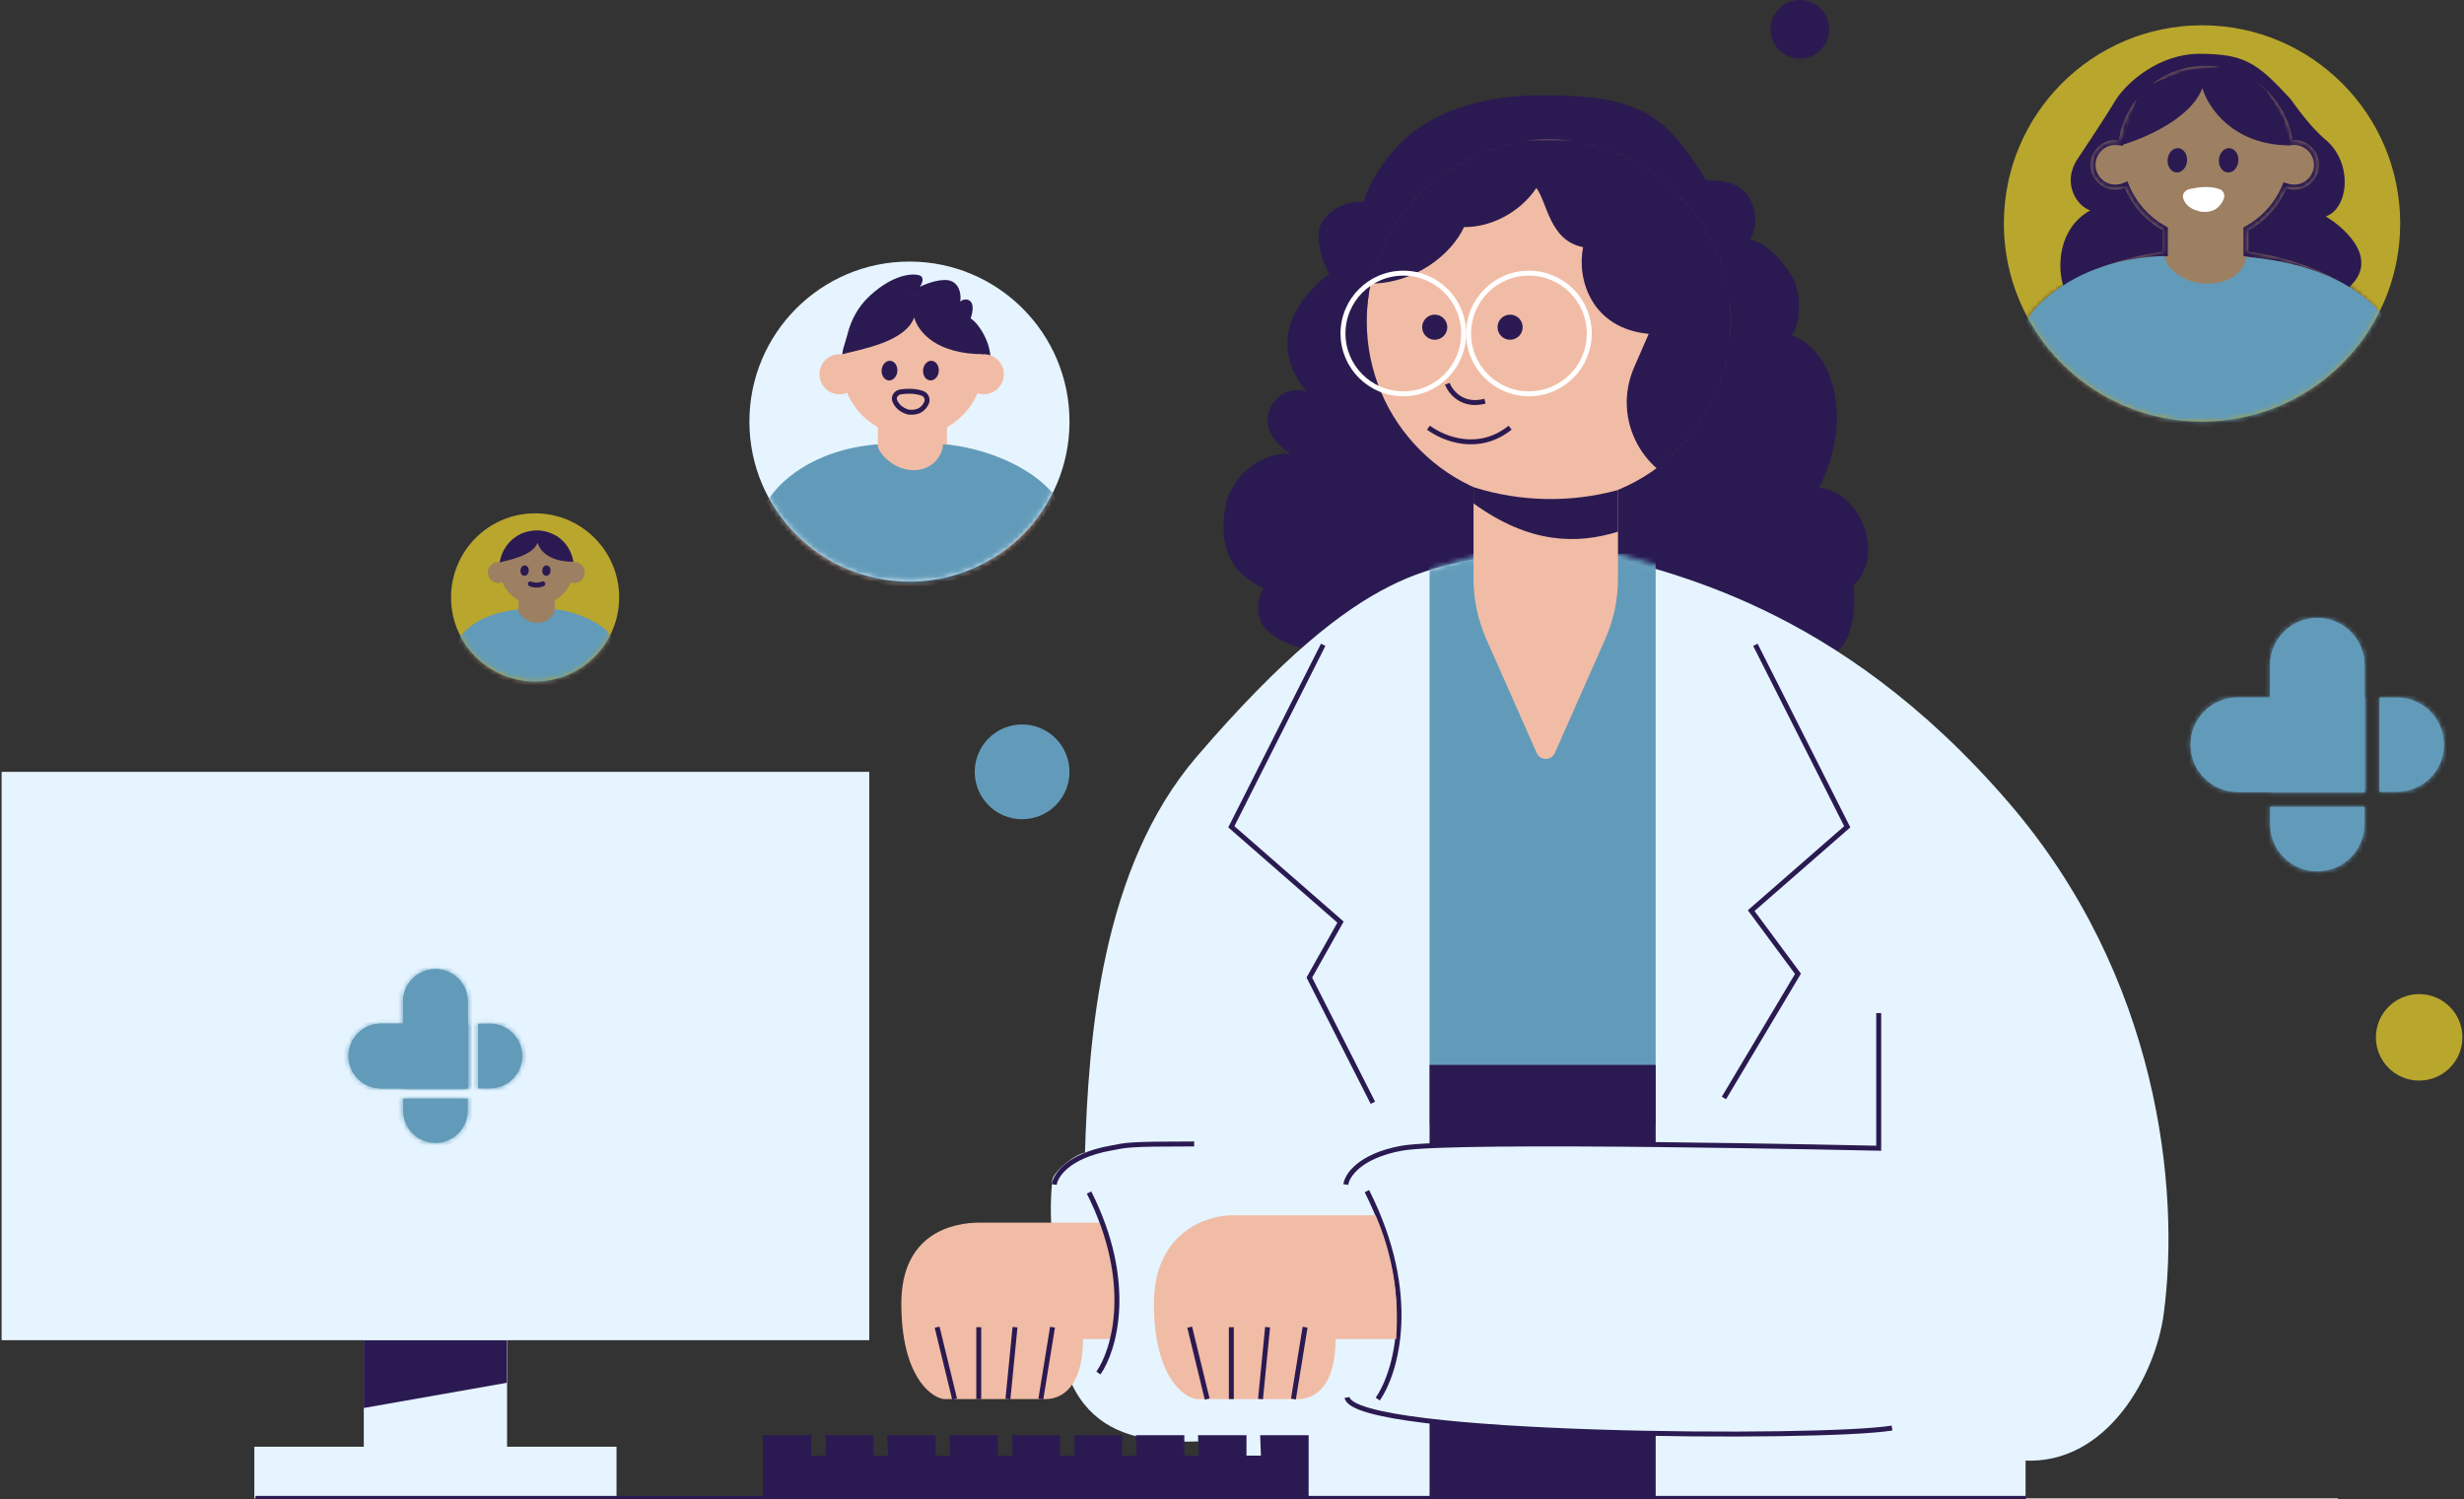 <svg width="498" height="303" viewBox="0 0 498 303" fill="none" xmlns="http://www.w3.org/2000/svg">
<rect x="0" y="0" width="498" height="303" fill="#333333" stroke="none"/>
<path fill-rule="evenodd" clip-rule="evenodd" d="M0.322 156.009L0.322 270.885H73.525V292.418H51.402V302.858H124.606V292.418H102.485V270.885H175.689V156.009L0.322 156.009Z" fill="#E5F4FF"/>
<mask id="path-2-inside-1_1461_30865" fill="white">
<path fill-rule="evenodd" clip-rule="evenodd" d="M88.004 195.885C84.39 195.885 81.461 198.814 81.461 202.428V219.991H94.547V202.428C94.547 198.814 91.617 195.885 88.004 195.885ZM94.547 222.057H81.461V224.467C81.461 228.081 84.39 231.01 88.004 231.01C91.617 231.01 94.547 228.081 94.547 224.467V222.057Z"/>
</mask>
<path fill-rule="evenodd" clip-rule="evenodd" d="M88.004 195.885C84.39 195.885 81.461 198.814 81.461 202.428V219.991H94.547V202.428C94.547 198.814 91.617 195.885 88.004 195.885ZM94.547 222.057H81.461V224.467C81.461 228.081 84.39 231.01 88.004 231.01C91.617 231.01 94.547 228.081 94.547 224.467V222.057Z" fill="#629BB9"/>
<path d="M81.461 219.991H80.461V220.991H81.461V219.991ZM94.547 219.991V220.991H95.547V219.991H94.547ZM94.547 222.057H95.547V221.057H94.547V222.057ZM81.461 222.057V221.057H80.461V222.057H81.461ZM82.461 202.428C82.461 199.366 84.943 196.885 88.004 196.885V194.885C83.838 194.885 80.461 198.262 80.461 202.428H82.461ZM82.461 219.991V202.428H80.461V219.991H82.461ZM81.461 220.991H94.547V218.991H81.461V220.991ZM93.547 202.428V219.991H95.547V202.428H93.547ZM88.004 196.885C91.065 196.885 93.547 199.366 93.547 202.428H95.547C95.547 198.262 92.17 194.885 88.004 194.885V196.885ZM94.547 221.057H81.461V223.057H94.547V221.057ZM82.461 224.467V222.057H80.461V224.467H82.461ZM88.004 230.01C84.943 230.01 82.461 227.528 82.461 224.467H80.461C80.461 228.633 83.838 232.01 88.004 232.01V230.01ZM93.547 224.467C93.547 227.528 91.065 230.01 88.004 230.01V232.01C92.17 232.01 95.547 228.633 95.547 224.467H93.547ZM93.547 222.057V224.467H95.547V222.057H93.547Z" fill="#629BB9" mask="url(#path-2-inside-1_1461_30865)"/>
<mask id="path-4-inside-2_1461_30865" fill="white">
<path fill-rule="evenodd" clip-rule="evenodd" d="M94.549 206.904H76.986C73.373 206.904 70.443 209.834 70.443 213.447C70.443 217.061 73.373 219.99 76.986 219.99L94.549 219.99V206.904ZM96.615 219.99H99.026C102.639 219.99 105.568 217.061 105.568 213.447C105.568 209.834 102.639 206.904 99.026 206.904H96.615V219.99Z"/>
</mask>
<path fill-rule="evenodd" clip-rule="evenodd" d="M94.549 206.904H76.986C73.373 206.904 70.443 209.834 70.443 213.447C70.443 217.061 73.373 219.99 76.986 219.99L94.549 219.99V206.904ZM96.615 219.99H99.026C102.639 219.99 105.568 217.061 105.568 213.447C105.568 209.834 102.639 206.904 99.026 206.904H96.615V219.99Z" fill="#629BB9"/>
<path d="M94.549 206.904H95.549V205.904H94.549V206.904ZM76.986 219.99V218.99V219.99ZM94.549 219.99V220.99H95.549V219.99H94.549ZM96.615 219.99H95.615V220.99H96.615V219.99ZM96.615 206.904V205.904H95.615V206.904H96.615ZM76.986 207.904H94.549V205.904H76.986V207.904ZM71.443 213.447C71.443 210.386 73.925 207.904 76.986 207.904V205.904C72.82 205.904 69.443 209.281 69.443 213.447H71.443ZM76.986 218.99C73.925 218.99 71.443 216.508 71.443 213.447H69.443C69.443 217.613 72.82 220.99 76.986 220.99V218.99ZM94.549 218.99L76.986 218.99V220.99L94.549 220.99V218.99ZM95.549 219.99V206.904H93.549V219.99H95.549ZM99.026 218.99H96.615V220.99H99.026V218.99ZM104.568 213.447C104.568 216.508 102.087 218.99 99.026 218.99V220.99C103.191 220.99 106.568 217.613 106.568 213.447H104.568ZM99.026 207.904C102.087 207.904 104.568 210.386 104.568 213.447H106.568C106.568 209.281 103.191 205.904 99.026 205.904V207.904ZM96.615 207.904H99.026V205.904H96.615V207.904ZM95.615 206.904V219.99H97.615V206.904H95.615Z" fill="#629BB9" mask="url(#path-4-inside-2_1461_30865)"/>
<path fill-rule="evenodd" clip-rule="evenodd" d="M88.004 195.885C84.39 195.885 81.461 198.814 81.461 202.428V206.904H76.984C73.371 206.904 70.441 209.834 70.441 213.447C70.441 217.061 73.371 219.99 76.984 219.99L94.547 219.99V206.904H94.547V202.428C94.547 198.814 91.617 195.885 88.004 195.885Z" fill="#629BB9"/>
<mask id="path-7-inside-3_1461_30865" fill="white">
<path fill-rule="evenodd" clip-rule="evenodd" d="M468.354 124.909C463.084 124.909 458.812 129.181 458.812 134.451V160.062H477.895V134.451C477.895 129.181 473.623 124.909 468.354 124.909ZM477.895 163.075H458.812V166.59C458.812 171.859 463.084 176.131 468.354 176.131C473.623 176.131 477.895 171.859 477.895 166.59V163.075Z"/>
</mask>
<path fill-rule="evenodd" clip-rule="evenodd" d="M468.354 124.909C463.084 124.909 458.812 129.181 458.812 134.451V160.062H477.895V134.451C477.895 129.181 473.623 124.909 468.354 124.909ZM477.895 163.075H458.812V166.59C458.812 171.859 463.084 176.131 468.354 176.131C473.623 176.131 477.895 171.859 477.895 166.59V163.075Z" fill="#629BB9"/>
<path d="M458.812 160.062H457.812V161.062H458.812V160.062ZM477.895 160.062V161.062H478.895V160.062H477.895ZM477.895 163.075H478.895V162.075H477.895V163.075ZM458.812 163.075V162.075H457.812V163.075H458.812ZM459.812 134.451C459.812 129.733 463.637 125.909 468.354 125.909V123.909C462.532 123.909 457.812 128.629 457.812 134.451H459.812ZM459.812 160.062V134.451H457.812V160.062H459.812ZM458.812 161.062H477.895V159.062H458.812V161.062ZM476.895 134.451V160.062H478.895V134.451H476.895ZM468.354 125.909C473.071 125.909 476.895 129.733 476.895 134.451H478.895C478.895 128.629 474.176 123.909 468.354 123.909V125.909ZM477.895 162.075H458.812V164.075H477.895V162.075ZM459.812 166.59V163.075H457.812V166.59H459.812ZM468.354 175.131C463.637 175.131 459.812 171.307 459.812 166.59H457.812C457.812 172.411 462.532 177.131 468.354 177.131V175.131ZM476.895 166.59C476.895 171.307 473.071 175.131 468.354 175.131V177.131C474.176 177.131 478.895 172.411 478.895 166.59H476.895ZM476.895 163.075V166.59H478.895V163.075H476.895Z" fill="#629BB9" mask="url(#path-7-inside-3_1461_30865)"/>
<mask id="path-9-inside-4_1461_30865" fill="white">
<path fill-rule="evenodd" clip-rule="evenodd" d="M477.901 140.979H452.29C447.021 140.979 442.749 145.25 442.749 150.52C442.749 155.789 447.021 160.061 452.29 160.061L477.901 160.061V140.979ZM480.914 160.061H484.43C489.699 160.061 493.971 155.789 493.971 150.52C493.971 145.25 489.699 140.979 484.43 140.979H480.914V160.061Z"/>
</mask>
<path fill-rule="evenodd" clip-rule="evenodd" d="M477.901 140.979H452.29C447.021 140.979 442.749 145.25 442.749 150.52C442.749 155.789 447.021 160.061 452.29 160.061L477.901 160.061V140.979ZM480.914 160.061H484.43C489.699 160.061 493.971 155.789 493.971 150.52C493.971 145.25 489.699 140.979 484.43 140.979H480.914V160.061Z" fill="#629BB9"/>
<path d="M452.29 140.979V141.979V140.979ZM477.901 140.979H478.901V139.979H477.901V140.979ZM452.29 160.061V159.061V160.061ZM477.901 160.061V161.061H478.901V160.061H477.901ZM480.914 160.061H479.914V161.061H480.914V160.061ZM480.914 140.979V139.979H479.914V140.979H480.914ZM452.29 141.979H477.901V139.979H452.29V141.979ZM443.749 150.52C443.749 145.803 447.573 141.979 452.29 141.979V139.979C446.469 139.979 441.749 144.698 441.749 150.52H443.749ZM452.29 159.061C447.573 159.061 443.749 155.237 443.749 150.52H441.749C441.749 156.342 446.469 161.061 452.29 161.061V159.061ZM477.901 159.061L452.29 159.061V161.061L477.901 161.061V159.061ZM478.901 160.061V140.979H476.901V160.061H478.901ZM484.43 159.061H480.914V161.061H484.43V159.061ZM492.971 150.52C492.971 155.237 489.147 159.061 484.43 159.061V161.061C490.251 161.061 494.971 156.342 494.971 150.52H492.971ZM484.43 141.979C489.147 141.979 492.971 145.803 492.971 150.52H494.971C494.971 144.698 490.251 139.979 484.43 139.979V141.979ZM480.914 141.979H484.43V139.979H480.914V141.979ZM479.914 140.979V160.061H481.914V140.979H479.914Z" fill="#629BB9" mask="url(#path-9-inside-4_1461_30865)"/>
<path fill-rule="evenodd" clip-rule="evenodd" d="M468.356 124.909C463.086 124.909 458.814 129.181 458.814 134.451V140.979H452.285C447.016 140.979 442.744 145.251 442.744 150.52C442.744 155.79 447.016 160.061 452.285 160.061H468.333C468.341 160.061 468.348 160.061 468.356 160.061C468.363 160.061 468.371 160.061 468.379 160.061H477.896V150.637C477.897 150.598 477.897 150.559 477.897 150.52V134.451C477.897 129.181 473.625 124.909 468.356 124.909Z" fill="#629BB9"/>
<circle cx="445.053" cy="45.166" r="40.053" fill="#B9A62D"/>
<mask id="mask0_1461_30865" style="mask-type:alpha" maskUnits="userSpaceOnUse" x="405" y="5" width="81" height="81">
<circle cx="445.053" cy="45.166" r="39.553" fill="white" stroke="black"/>
</mask>
<g mask="url(#mask0_1461_30865)">
<path d="M422.46 42.525C415.971 46.13 415.74 53.993 417.062 57.898L474.21 58.527C481.276 52.904 474.39 46.331 470.064 43.747C474.751 42.125 475.562 32.917 470.064 28.282C466.699 25.444 463.915 21.284 462.894 19.962C456.263 12.79 453.752 10.876 444.54 10.876C436.432 10.876 430.043 16.537 427.76 19.962C426.919 21.404 423.272 27.128 419.956 32.031C416.639 36.934 419.696 41.624 422.46 42.525Z" fill="#2B1A51"/>
<mask id="path-15-inside-5_1461_30865" fill="white">
<path fill-rule="evenodd" clip-rule="evenodd" d="M454.433 46.563C457.833 44.663 460.543 41.677 462.094 38.074C462.587 38.236 463.114 38.324 463.661 38.324C466.429 38.324 468.673 36.08 468.673 33.311C468.673 30.543 466.429 28.299 463.661 28.299C463.547 28.299 463.434 28.303 463.322 28.31C462 19.815 454.653 13.313 445.787 13.313C436.907 13.313 429.551 19.834 428.245 28.348C428.015 28.316 427.781 28.299 427.542 28.299C424.773 28.299 422.529 30.543 422.529 33.311C422.529 36.08 424.773 38.324 427.542 38.324C428.209 38.324 428.846 38.193 429.429 37.956C430.971 41.612 433.704 44.643 437.141 46.564V50.886C419.584 53.283 406.467 62.823 406.467 74.227C406.467 87.438 424.07 98.147 445.785 98.147C467.501 98.147 485.104 87.438 485.104 74.227C485.104 62.824 471.988 53.284 454.433 50.887V46.563Z"/>
</mask>
<path fill-rule="evenodd" clip-rule="evenodd" d="M454.433 46.563C457.833 44.663 460.543 41.677 462.094 38.074C462.587 38.236 463.114 38.324 463.661 38.324C466.429 38.324 468.673 36.08 468.673 33.311C468.673 30.543 466.429 28.299 463.661 28.299C463.547 28.299 463.434 28.303 463.322 28.31C462 19.815 454.653 13.313 445.787 13.313C436.907 13.313 429.551 19.834 428.245 28.348C428.015 28.316 427.781 28.299 427.542 28.299C424.773 28.299 422.529 30.543 422.529 33.311C422.529 36.08 424.773 38.324 427.542 38.324C428.209 38.324 428.846 38.193 429.429 37.956C430.971 41.612 433.704 44.643 437.141 46.564V50.886C419.584 53.283 406.467 62.823 406.467 74.227C406.467 87.438 424.07 98.147 445.785 98.147C467.501 98.147 485.104 87.438 485.104 74.227C485.104 62.824 471.988 53.284 454.433 50.887V46.563Z" fill="#9D7F62"/>
<path d="M462.094 38.074L462.407 37.124L461.538 36.839L461.176 37.679L462.094 38.074ZM454.433 46.563L453.945 45.691L453.433 45.977V46.563H454.433ZM463.322 28.31L462.334 28.464L462.475 29.369L463.389 29.308L463.322 28.31ZM428.245 28.348L428.106 29.338L429.084 29.475L429.234 28.499L428.245 28.348ZM429.429 37.956L430.35 37.568L429.966 36.658L429.052 37.03L429.429 37.956ZM437.141 46.564H438.141V45.977L437.628 45.691L437.141 46.564ZM437.141 50.886L437.276 51.877L438.141 51.759V50.886H437.141ZM454.433 50.887H453.433V51.76L454.297 51.878L454.433 50.887ZM461.176 37.679C459.712 41.078 457.154 43.897 453.945 45.691L454.921 47.436C458.511 45.429 461.374 42.276 463.013 38.47L461.176 37.679ZM463.661 37.324C463.221 37.324 462.8 37.253 462.407 37.124L461.782 39.024C462.375 39.219 463.006 39.324 463.661 39.324V37.324ZM467.673 33.311C467.673 35.527 465.877 37.324 463.661 37.324V39.324C466.982 39.324 469.673 36.632 469.673 33.311H467.673ZM463.661 29.299C465.877 29.299 467.673 31.095 467.673 33.311H469.673C469.673 29.991 466.982 27.299 463.661 27.299V29.299ZM463.389 29.308C463.479 29.302 463.569 29.299 463.661 29.299V27.299C463.525 27.299 463.39 27.303 463.256 27.312L463.389 29.308ZM445.787 14.313C454.152 14.313 461.087 20.448 462.334 28.464L464.31 28.156C462.914 19.181 455.153 12.313 445.787 12.313V14.313ZM429.234 28.499C430.466 20.466 437.409 14.313 445.787 14.313V12.313C436.406 12.313 428.637 19.202 427.257 28.196L429.234 28.499ZM427.542 29.299C427.734 29.299 427.922 29.312 428.106 29.338L428.384 27.358C428.109 27.319 427.827 27.299 427.542 27.299V29.299ZM423.529 33.311C423.529 31.095 425.326 29.299 427.542 29.299V27.299C424.221 27.299 421.529 29.991 421.529 33.311H423.529ZM427.542 37.324C425.326 37.324 423.529 35.527 423.529 33.311H421.529C421.529 36.632 424.221 39.324 427.542 39.324V37.324ZM429.052 37.03C428.587 37.219 428.078 37.324 427.542 37.324V39.324C428.341 39.324 429.105 39.167 429.805 38.883L429.052 37.03ZM437.628 45.691C434.385 43.878 431.805 41.017 430.35 37.568L428.507 38.345C430.137 42.208 433.023 45.408 436.653 47.437L437.628 45.691ZM438.141 50.886V46.564H436.141V50.886H438.141ZM407.467 74.227C407.467 68.939 410.506 63.969 415.821 59.978C421.131 55.991 428.63 53.057 437.276 51.877L437.005 49.896C428.095 51.112 420.257 54.147 414.62 58.379C408.986 62.609 405.467 68.111 405.467 74.227H407.467ZM445.785 97.147C435.08 97.147 425.437 94.506 418.503 90.287C411.551 86.058 407.467 80.35 407.467 74.227H405.467C405.467 81.315 410.185 87.568 417.463 91.996C424.759 96.434 434.775 99.147 445.785 99.147V97.147ZM484.104 74.227C484.104 80.35 480.02 86.058 473.068 90.287C466.134 94.506 456.49 97.147 445.785 97.147V99.147C456.796 99.147 466.811 96.434 474.108 91.996C481.386 87.568 486.104 81.315 486.104 74.227H484.104ZM454.297 51.878C462.943 53.058 470.441 55.992 475.751 59.979C481.065 63.969 484.104 68.939 484.104 74.227H486.104C486.104 68.111 482.585 62.61 476.952 58.38C471.315 54.147 463.478 51.112 454.568 49.896L454.297 51.878ZM453.433 46.563V50.887H455.433V46.563H453.433Z" fill="#2B1A51" mask="url(#path-15-inside-5_1461_30865)"/>
<path d="M445.124 17.8C442.79 24.048 433.111 28.12 428.562 29.374L432.609 17.8L442.301 14.13L452.369 13.19L458.109 18.365L461.497 24.011L462.814 29.374C451.297 29.374 446.222 21.658 445.124 17.8Z" fill="#2B1A51"/>
<path d="M437.51 51.745C420.915 52.203 411.83 60.834 409.494 64.895C414.312 73.44 427.809 85.815 446.066 85.815C464.322 85.815 477.474 70.867 481.511 63.623C473.634 54.345 459.756 52.283 453.888 51.977C453.888 54.323 451.205 57.325 446.066 57.325C440.926 57.325 437.371 53.609 437.51 51.745Z" fill="#629BB9"/>
<ellipse cx="440.058" cy="32.403" rx="1.972" ry="2.465" transform="rotate(4.746 440.058 32.403)" fill="#2B1A51"/>
<ellipse cx="450.429" cy="32.403" rx="1.972" ry="2.465" transform="rotate(4.746 450.429 32.403)" fill="#2B1A51"/>
<path d="M448.572 38.216C446.532 37.511 444.268 37.825 442.528 38.214C441.647 38.411 440.973 39.232 441.251 40.092C441.9 42.102 443.894 42.559 444.81 42.785C447.601 43.102 448.809 41.697 449.432 40.239C449.775 39.436 449.396 38.501 448.572 38.216Z" fill="white"/>
</g>
<circle cx="183.81" cy="85.216" r="32.347" fill="#E5F4FF"/>
<mask id="mask1_1461_30865" style="mask-type:alpha" maskUnits="userSpaceOnUse" x="151" y="52" width="66" height="66">
<circle cx="183.81" cy="85.216" r="31.847" fill="#FFCF3A" stroke="black"/>
</mask>
<g mask="url(#mask1_1461_30865)">
<path d="M175.781 59.803C170.938 64.263 170.473 70.701 170.846 73.362H172.228C173.333 69.053 176.766 66.287 178.739 65.442C182.845 67.013 189.29 66.097 192.426 65.442C192.426 65.442 197.774 68.424 198.742 73.362C198.847 73.897 200.189 73.362 200.189 73.362C200.505 69.256 197.646 65.21 196.176 64.365C196.483 63.541 196.913 61.704 196.176 60.943C195.439 60.183 194.466 60.627 194.071 60.943C194.246 59.951 194.163 57.75 192.426 56.888C190.689 56.027 187.36 57.247 185.913 57.965C186.913 56.495 186.329 55.832 185.913 55.685C184.553 55.199 180.623 55.342 175.781 59.803Z" fill="#2B1A51"/>
<path fill-rule="evenodd" clip-rule="evenodd" d="M191.387 86.345C194.133 84.811 196.322 82.399 197.575 79.489C197.974 79.62 198.399 79.691 198.841 79.691C201.077 79.691 202.889 77.878 202.889 75.643C202.889 73.407 201.077 71.595 198.841 71.595C198.749 71.595 198.658 71.598 198.567 71.604C197.499 64.743 191.565 59.492 184.405 59.492C177.234 59.492 171.293 64.758 170.239 71.634C170.053 71.608 169.864 71.595 169.671 71.595C167.435 71.595 165.623 73.407 165.623 75.643C165.623 77.879 167.435 79.691 169.671 79.691C170.21 79.691 170.724 79.586 171.195 79.394C172.44 82.346 174.647 84.793 177.422 86.345V89.836C163.244 91.771 152.65 99.476 152.65 108.686C152.65 119.355 166.867 128.004 184.404 128.004C201.941 128.004 216.158 119.355 216.158 108.686C216.158 99.476 205.565 91.772 191.387 89.836V86.345Z" fill="#F1BCA5"/>
<path d="M184.77 64.171C182.886 69.217 173.89 70.596 170.217 71.609L170.426 70.478L171.121 68.193L173.758 63.115L180.321 59.392H189.717L194.759 63.245L198.152 68.077L198.78 71.589C189.478 71.589 185.657 67.287 184.77 64.171Z" fill="#2B1A51"/>
<path d="M177.368 89.802C163.837 90.934 157.119 97.863 155.232 101.142C159.123 108.044 169.882 118.044 184.626 118.044C199.37 118.044 209.755 105.813 213.015 99.963C206.654 92.47 195.323 90.049 190.583 89.802C190.583 91.697 188.777 95.035 184.626 95.035C180.475 95.035 177.255 91.307 177.368 89.802Z" fill="#629BB9"/>
<ellipse cx="179.776" cy="74.909" rx="1.593" ry="1.991" transform="rotate(4.746 179.776 74.909)" fill="#2B1A51"/>
<ellipse cx="188.151" cy="74.909" rx="1.593" ry="1.991" transform="rotate(4.746 188.151 74.909)" fill="#2B1A51"/>
<path d="M186.394 79.488C184.935 78.993 183.363 79.018 182.083 79.195C181.188 79.32 180.509 80.15 180.834 80.993C181.427 82.528 182.909 83.12 183.612 83.294C185.702 83.531 186.693 82.573 187.227 81.493C187.614 80.711 187.22 79.768 186.394 79.488Z" stroke="#2B1A51"/>
</g>
<circle cx="108.15" cy="120.745" r="16.991" fill="#B9A62D"/>
<mask id="mask2_1461_30865" style="mask-type:alpha" maskUnits="userSpaceOnUse" x="91" y="103" width="35" height="35">
<circle cx="108.15" cy="120.745" r="16.491" fill="white" stroke="black"/>
</mask>
<g mask="url(#mask2_1461_30865)">
<path fill-rule="evenodd" clip-rule="evenodd" d="M112.127 121.338C113.569 120.531 114.719 119.264 115.377 117.736C115.587 117.805 115.811 117.843 116.044 117.843C117.219 117.843 118.171 116.891 118.171 115.716C118.171 114.542 117.219 113.59 116.044 113.59C115.995 113.59 115.946 113.592 115.898 113.595C115.337 109.991 112.22 107.232 108.458 107.232C104.692 107.232 101.571 109.998 101.017 113.61C100.92 113.597 100.821 113.59 100.72 113.59C99.546 113.59 98.594 114.542 98.594 115.716C98.594 116.89 99.546 117.842 100.72 117.842C101.003 117.842 101.273 117.787 101.519 117.687C102.174 119.238 103.333 120.523 104.791 121.338V123.172C97.344 124.188 91.779 128.235 91.779 133.073C91.779 138.677 99.247 143.221 108.459 143.221C117.671 143.221 125.139 138.677 125.139 133.073C125.139 128.235 119.574 124.188 112.127 123.172V121.338Z" fill="#9D7F62"/>
<path d="M108.655 109.692C107.665 112.342 102.922 113.15 100.992 113.682L101.088 113.233C101.261 112.429 101.561 111.657 101.977 110.947L102.011 110.889C102.531 110.004 103.228 109.236 104.06 108.635C104.36 108.419 104.675 108.225 105.003 108.056L105.49 107.806L105.763 107.707C106.273 107.523 106.801 107.391 107.338 107.313L107.438 107.298C108.129 107.197 108.831 107.194 109.522 107.289C110.203 107.383 110.866 107.571 111.495 107.848L111.87 108.013C112.317 108.21 112.738 108.465 113.12 108.771L113.141 108.788C113.769 109.29 114.312 109.891 114.748 110.567C115.255 111.353 115.61 112.228 115.793 113.146L115.872 113.539C110.986 113.539 109.121 111.328 108.655 109.692Z" fill="#2B1A51"/>
<path d="M104.732 123.213C97.624 123.808 93.841 127.236 92.85 128.958C94.893 132.583 100.833 137.99 108.578 137.99C116.322 137.99 121.683 131.844 123.396 128.771C122.668 125.904 114.344 122.989 112.102 123.213C112.102 124.209 110.758 125.904 108.578 125.904C106.397 125.904 104.673 124.004 104.732 123.213Z" fill="#629BB9"/>
<ellipse cx="106.03" cy="115.331" rx="0.837" ry="1.046" transform="rotate(4.746 106.03 115.331)" fill="#2B1A51"/>
<path d="M107.189 118.013V118.013C107.998 118.344 108.904 118.344 109.713 118.013V118.013" stroke="#2B1A51" stroke-linecap="round"/>
<ellipse cx="110.431" cy="115.331" rx="0.837" ry="1.046" transform="rotate(4.746 110.431 115.331)" fill="#2B1A51"/>
</g>
<circle cx="9.578" cy="9.578" r="9.578" transform="matrix(-1 -8.74228e-08 -8.74228e-08 1 216.156 146.431)" fill="#629BB9"/>
<circle cx="5.923" cy="5.923" r="5.923" transform="matrix(-1 -8.74228e-08 -8.74228e-08 1 369.691 -0.003)" fill="#2B1A51"/>
<circle cx="8.742" cy="8.742" r="8.742" transform="matrix(-1 -8.74228e-08 -8.74228e-08 1 497.678 200.929)" fill="#B9A62D"/>
<path d="M295.903 45.896C293.247 51.59 285.854 57.328 276.871 57.328L300.989 94.14L302.893 114.45L262.907 130.953C259.311 129.895 251.483 127.144 255.291 118.893C251.906 116.989 246.057 114.067 247.52 103.228C248.633 94.977 256.828 90.957 260.848 91.803C260.848 91.803 252.916 86.961 257.674 81.014C260.213 77.84 264.021 79.11 264.021 79.11C253.231 65.781 268.62 55.424 268.62 55.424C268.62 55.424 264.849 48.283 267.35 44.634C269.889 40.931 274.967 40.377 275.601 40.931C276.871 35.748 281.948 30.036 281.948 30.036C287.026 24.324 296.47 19.246 311.779 19.246C330.82 19.246 336.532 22.767 344.783 36.383C347.534 36.499 351.54 36.465 353.669 40.191C356.208 44.634 353.669 48.442 353.669 48.442C353.669 48.442 357.494 48.611 361.92 55.424C364.938 60.069 363.19 67.685 361.92 67.685C370.806 70.647 374.614 85.254 367.633 98.583C375.884 99.218 381.215 112.165 374.614 118.259C375.249 123.759 374.36 134.38 365.728 132.857L347.957 130.953L321.3 114.45L323.204 98.583L339.706 85.254L349.17 63.04C337.962 61.975 331.263 52.993 329.849 46.614C320.181 47.153 312.967 41.164 310.51 38C307.076 43.151 301.029 45.98 295.903 45.896Z" fill="#2B1A51"/>
<circle cx="313.051" cy="64.944" r="36.812" fill="#F1BCA5"/>
<mask id="mask3_1461_30865" style="mask-type:alpha" maskUnits="userSpaceOnUse" x="276" y="28" width="75" height="75">
<circle cx="313.049" cy="64.944" r="37.812" fill="#FFB8AD"/>
</mask>
<g mask="url(#mask3_1461_30865)">
<path d="M295.903 45.896C293.247 51.59 285.853 57.328 276.871 57.328L273.062 88.428L287.66 102.391L302.893 114.451L262.907 130.953C259.311 129.895 251.483 127.144 255.291 118.893C251.906 116.989 244.882 112.546 248.944 102.391C253.006 92.236 262.061 91.39 266.081 92.236C266.081 92.236 257.515 87.394 262.273 81.446C264.811 78.273 268.619 79.542 268.619 79.542C266.081 76.465 264.05 66.316 268.619 55.424C266.927 51.5 264.848 48.283 267.35 44.634C269.889 40.931 274.966 40.377 275.601 40.931C276.871 35.748 281.948 30.036 281.948 30.036C287.026 24.324 296.47 19.246 311.779 19.246C330.82 19.246 336.532 22.767 344.783 36.383C347.533 36.499 351.539 36.465 353.669 40.191C356.208 44.634 353.669 48.442 353.669 48.442C353.669 48.442 361.92 51.108 361.92 59.232C361.92 67.356 359.381 67.483 358.112 67.483C366.997 70.445 379.945 84.366 373.344 101.122C376.518 104.295 381.215 112.165 374.614 118.259C375.248 123.759 374.36 134.38 365.728 132.857L347.956 130.953L321.299 114.451L335.263 102.391L343.383 98.752C332.122 96.746 325.695 84.742 330.269 74.257L333.224 67.483C321.757 66.393 318.631 56.623 319.959 49.953C313.155 48.668 312.723 40.85 310.509 38C307.075 43.151 301.028 45.98 295.903 45.896Z" fill="#2B1A51"/>
</g>
<path d="M242.301 153.203C277.209 112.582 290.191 116.143 304.578 111.912L321.715 111.912C336.101 116.143 370.807 122.067 405.715 162.688C435.672 197.547 440.2 240.121 436.815 265.508C435.208 277.568 425.645 295.72 408.889 294.704V399.43H242.301L246.349 290.656C229.593 291.671 213.283 290.656 213.865 259.989C214.013 252.194 212.202 249.154 213.168 238.554C213.578 236.915 217.859 233.419 219.768 233.419C220.515 209.619 223.013 175.646 242.301 153.203Z" fill="#E5F4FF" stroke="#E5F4FF"/>
<mask id="mask4_1461_30865" style="mask-type:alpha" maskUnits="userSpaceOnUse" x="188" y="110" width="251" height="290">
<path d="M221.02 162.688C255.928 122.067 290.413 115.222 304.8 110.99L321.936 110.99C336.323 115.222 370.808 122.067 405.716 162.688C435.673 197.547 440.201 240.121 436.816 265.509C435.208 277.568 425.646 295.72 408.89 294.705V399.429H217.846V294.705C201.09 295.72 191.527 277.568 189.92 265.509C186.535 240.121 191.063 197.547 221.02 162.688Z" fill="#F5E1DF" stroke="#73A6C3"/>
</mask>
<g mask="url(#mask4_1461_30865)">
<rect x="288.932" y="111.912" width="45.698" height="115.515" fill="#629BB9"/>
<rect width="45.698" height="184.824" transform="matrix(1 0 0 -1 288.932 400.064)" fill="#2B1A51"/>
</g>
<path d="M267.43 130.334L248.867 167.112L270.933 186.377L264.629 197.586L277.472 222.894" stroke="#2B1A51"/>
<path d="M354.783 130.334L373.346 167.112L353.933 184.061L363.39 196.828L348.426 221.928" stroke="#2B1A51"/>
<path d="M273.921 284.149L271.592 278.991L271.592 239.259L273.943 235.85L278.528 233.146L297.102 231.03H318.615L336.131 231.736L338.063 289.486L313.567 288.946L291.87 287.672L280.409 285.957L273.921 284.149Z" fill="#E5F4FF"/>
<path d="M272.006 239.422C272.219 237.627 274.772 233.647 283.276 232.085C293.907 230.132 379.709 232.085 379.709 232.085L379.709 204.758" stroke="#2B1A51"/>
<path d="M213.08 239.422C213.294 237.627 215.847 233.647 224.351 232.085C227.835 231.444 227.378 231.224 241.345 231.217" stroke="#2B1A51"/>
<path d="M382.399 288.642C368.378 290.98 273.689 290.472 272.248 282.462" stroke="#2B1A51"/>
<path d="M278.45 282.781C282.14 277.531 286.869 261.777 276.265 240.759" stroke="#2B1A51"/>
<path d="M297.816 94.141H327.012V116.998C327.012 121.178 326.139 125.311 324.448 129.133L314.243 152.206C313.541 153.794 311.288 153.794 310.585 152.206L300.38 129.133C298.69 125.311 297.816 121.178 297.816 116.998V94.141Z" fill="#F1BCA5"/>
<path d="M327.012 107.469C318.761 110.008 309.241 110.008 297.816 101.757V98.468L297.97 98.516C307.402 101.461 317.48 101.644 327.012 99.042V107.469Z" fill="#2B1A51"/>
<path d="M288.705 86.445C291.879 88.772 298.86 91.523 305.207 86.445" stroke="#2B1A51"/>
<circle cx="289.974" cy="66.135" r="2.539" fill="#2B1A51"/>
<circle cx="305.207" cy="66.135" r="2.539" fill="#2B1A51"/>
<path d="M292.514 77.559C293.148 79.24 295.56 82.301 300.13 81.09" stroke="#2B1A51"/>
<circle cx="283.628" cy="67.405" r="12.194" stroke="white"/>
<circle cx="309.014" cy="67.405" r="12.194" stroke="white"/>
<path d="M197.937 247.126H218.89H238.657C234.133 253.269 231.552 260.625 231.246 268.248L231.15 270.649H218.89C218.89 280.607 214.349 282.78 211.422 282.78H190.676C187.84 282.296 182.17 277.76 182.17 263.487C182.17 249.214 192.681 247.126 197.937 247.126Z" fill="#F1BCA5"/>
<path d="M189.402 268.252L192.934 282.781M197.818 268.252V282.781M205.145 268.252L203.713 282.781M212.724 268.252L210.366 282.781" stroke="#2B1A51"/>
<path d="M223.115 246.517L239.35 246.517L235.072 272.892L224.425 271.436L225.94 266.708L225.94 259.924L223.115 246.517Z" fill="#E5F4FF"/>
<path d="M248.984 245.646H269.937H278.021C281.142 252.823 282.6 260.614 282.286 268.435L282.197 270.649H269.937C269.937 280.607 265.396 282.78 262.468 282.78H241.723C238.887 282.296 233.217 277.76 233.217 263.487C233.217 249.214 243.728 245.645 248.984 245.646Z" fill="#F1BCA5"/>
<path d="M240.451 268.251L243.983 282.78M248.867 268.251V282.78M256.194 268.251L254.762 282.78M263.773 268.251L261.415 282.78" stroke="#2B1A51"/>
<rect x="139.994" y="302.858" width="332.516" height="99.208" fill="white"/>
<path d="M222.003 277.522C225.206 272.964 229.312 259.287 220.106 241.04" stroke="#2B1A51"/>
<path d="M51.633 302.858L409.456 302.858" stroke="#2B1A51"/>
<path d="M73.525 270.901H102.429V279.495L73.525 284.586V270.901Z" fill="#2B1A51"/>
<path d="M154.189 302.858V290.082H163.988V294.215H166.907V290.082H176.551V294.215L179.47 294.215L179.315 290.082H189.114V294.215L192.033 294.215L191.878 290.082H201.677V294.215L204.596 294.215V290.082H214.24V294.215L217.159 294.215V290.082H226.803V294.215L229.721 294.215L229.567 290.082H239.365V294.215L242.284 294.215L242.129 290.082H251.928V294.215L254.847 294.215L254.692 290.082H264.491V294.215V302.858H154.189Z" fill="#2B1A51"/>
</svg>

